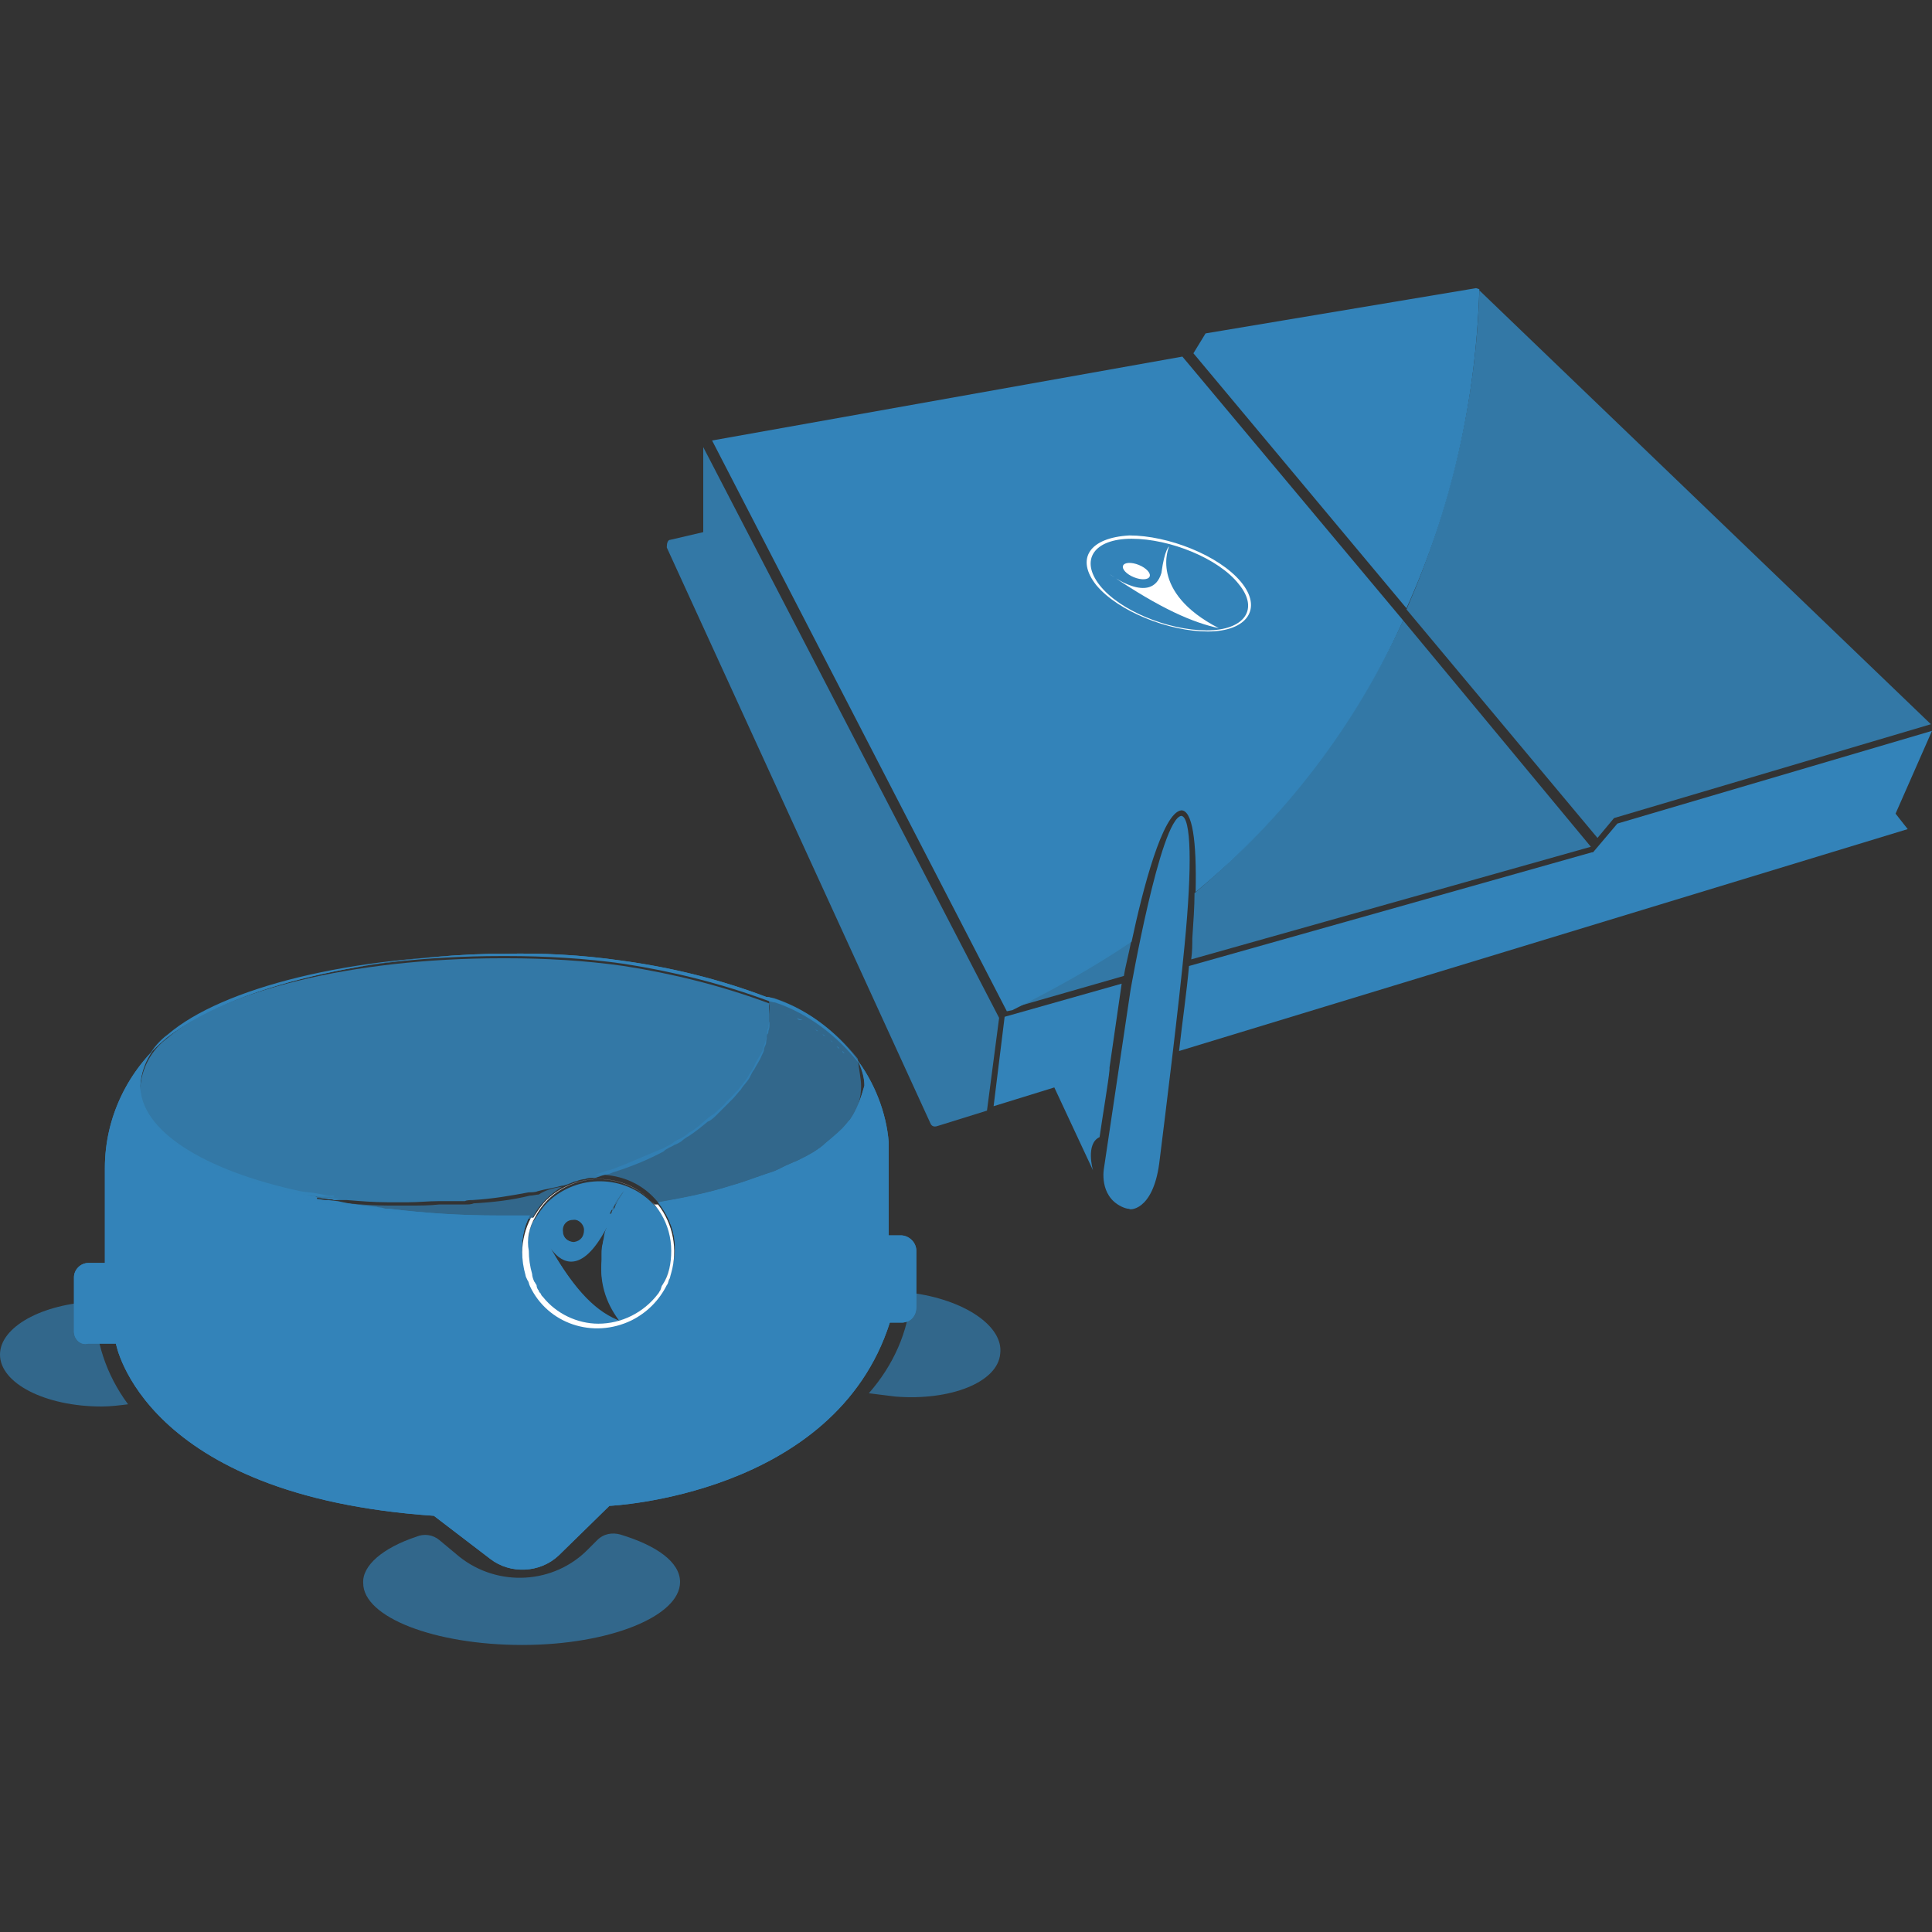 <svg xmlns="http://www.w3.org/2000/svg" xmlns:xlink="http://www.w3.org/1999/xlink" id="Layer_1" x="0px" y="0px" viewBox="0 0 175 175" style="enable-background:new 0 0 175 175;" xml:space="preserve"><rect x="0" y="0" width="175" height="175" fill="#333333" stroke="none"/><style type="text/css">	.st0{fill:#3383B9;}	.st1{opacity:0.66;fill:#3383B9;enable-background:new    ;}	.st2{opacity:0.86;fill:#3383B9;enable-background:new    ;}	.st3{fill:#FFFFFF;}	.st4{fill:none;}</style><g>	<g>		<path class="st0" d="M10.8,136.3L10.8,136.3L10.8,136.3L10.8,136.3z"></path>		<path class="st1" d="M54.1,139.5l-0.8,0.8c-3.1,3.2-8.2,3.5-11.7,0.7l-1.8-1.5c-0.6-0.5-1.4-0.6-2.1-0.3c-3,1-4.9,2.6-4.8,4.2   c0,3.1,6.5,5.6,14.4,5.6s14.3-2.6,14.3-5.7c0-1.8-2.1-3.3-5.4-4.3C55.5,138.8,54.7,138.9,54.1,139.5z"></path>		<path class="st1" d="M8.6,118.2c0-0.1,0-0.2,0-0.3c-4.8,0.2-8.6,2.3-8.6,4.8c0,2.6,4.1,4.7,9.2,4.7c0.8,0,1.6-0.1,2.4-0.2   C9.6,124.5,8.6,121.4,8.6,118.2z"></path>		<path class="st1" d="M82.5,117.4c0-0.1,0-0.2,0-0.3c4.8,0.6,8.4,3,8.1,5.5c-0.2,2.6-4.5,4.3-9.5,3.9c-0.8-0.1-1.6-0.2-2.4-0.3   C80.9,123.7,82.3,120.6,82.5,117.4z"></path>		<path class="st0" d="M60.9,112.7c0-0.3-0.1-0.7-0.2-1c0-0.1-0.1-0.3-0.1-0.5c0-0.1-0.1-0.2-0.1-0.3c-0.1-0.3-0.3-0.7-0.6-1   c-0.1-0.1-0.1-0.2-0.2-0.3c-0.1-0.1-0.2-0.2-0.3-0.3s-0.2-0.2-0.3-0.3c-2.5-2.6-6.8-2.7-9.5-0.1c-0.3,0.3-0.7,0.8-1,1.3l0,0   c-0.1,0.1-0.1,0.2-0.2,0.3c-0.1,0.1-0.1,0.2-0.2,0.3c0,0.1-0.1,0.2-0.1,0.3c-0.1,0.2-0.2,0.5-0.2,0.8c0,0.1-0.1,0.2-0.1,0.3   c-0.2,1.1-0.1,2.3,0.3,3.4c0.1,0.2,0.1,0.5,0.2,0.7c0,0.1,0.1,0.2,0.2,0.3c0.1,0.1,0.2,0.3,0.2,0.5c0.1,0.1,0.1,0.2,0.2,0.3   c0.1,0.1,0.1,0.2,0.2,0.3c2.4,2.7,6.6,3.1,9.4,0.6c0.3-0.2,0.6-0.6,0.9-0.9c0.1-0.1,0.1-0.2,0.2-0.3c0.1-0.1,0.2-0.2,0.2-0.5   C60.6,115.4,61,114,60.9,112.7z M53,111.5c0.1,0.6-0.3,1.1-0.9,1.1l0,0c-0.6,0-1.1-0.5-1.1-1c-0.1-0.6,0.3-1.1,0.9-1.1l0,0   C52.4,110.4,53,110.9,53,111.5L53,111.5z M49.7,112.8c0.7,1,2.4,2.5,4.6-1.1c0.5-0.8,0.8-1.5,1.1-2.1c0.1-0.1,0.1-0.2,0.2-0.3   c0.2-0.5,0.6-1,0.9-1.4c-0.3,0.5-0.6,0.9-0.8,1.4c0,0.1-0.1,0.2-0.2,0.3l0,0c-0.1,0.1-0.1,0.3-0.2,0.5c-0.1,0.1-0.1,0.3-0.2,0.5   v0.1c-0.1,0.2-0.1,0.3-0.2,0.6c-0.1,0.2-0.2,0.6-0.2,0.8c0,0.1-0.1,0.3-0.1,0.5c-0.1,0.3-0.1,0.6-0.1,0.9c0,0.2,0,0.3,0,0.6   c-0.2,2.1,0.5,4,1.8,5.6C54.1,118.9,52.2,117.1,49.7,112.8L49.7,112.8z"></path>		<path class="st0" d="M60.9,112.7c0-0.3-0.1-0.7-0.2-1c0-0.1-0.1-0.3-0.1-0.5c0-0.1-0.1-0.2-0.1-0.3c-0.1-0.3-0.3-0.7-0.6-1   c-0.1-0.1-0.1-0.2-0.2-0.3c-0.1-0.1-0.2-0.2-0.3-0.3c0,0,0,0-0.1,0H59c-1.1,0.2-2.2,0.3-3.3,0.5h-0.1h-0.1l0,0   c-0.1,0.1-0.1,0.3-0.2,0.5c-0.1,0.1-0.1,0.3-0.2,0.5v0.1c-0.1,0.2-0.1,0.3-0.2,0.6c-0.1,0.2-0.2,0.6-0.2,0.8   c0,0.1-0.1,0.3-0.1,0.5c-0.1,0.3-0.1,0.6-0.1,0.9c0,0.2,0,0.3,0,0.6c-0.2,2.1,0.5,4,1.8,5.6c-1.9-0.7-3.9-2.4-6.4-6.8   c0.7,1,2.4,2.5,4.6-1.1c0.5-0.8,0.8-1.5,1.1-2.1c-2.2,0.2-4.3,0.5-6.8,0.5l0,0h-0.1h-0.1c-0.1,0.1-0.1,0.2-0.2,0.3   c0,0.1-0.1,0.2-0.1,0.3c-0.1,0.2-0.2,0.5-0.2,0.8c0,0.1-0.1,0.2-0.1,0.3c-0.2,1.1-0.1,2.3,0.3,3.4c0.1,0.2,0.1,0.5,0.2,0.7   c0,0.1,0.1,0.2,0.2,0.3c0.1,0.1,0.2,0.3,0.2,0.5c0.1,0.1,0.1,0.2,0.2,0.3c0.1,0.1,0.1,0.2,0.2,0.3c2.4,2.7,6.6,3.1,9.4,0.6   c0.3-0.2,0.6-0.6,0.9-0.9c0.1-0.1,0.1-0.2,0.2-0.3c0.1-0.1,0.2-0.2,0.2-0.5C60.6,115.4,61,114,60.9,112.7z M51.8,110.4   c0.6,0,1.1,0.5,1.1,1c0,0.6-0.3,1-0.9,1.1c-0.6,0-1.1-0.5-1.1-1C50.8,111.1,51.3,110.5,51.8,110.4L51.8,110.4z"></path>		<path class="st0" d="M30,108.6c-0.2,0-0.3,0-0.6-0.1c0.5,0,0.8,0.1,1.3,0.1C30.4,108.7,30.2,108.7,30,108.6z M83,113.3   c0-0.8-0.7-1.4-1.4-1.4l0,0h-1.1v-8.4c-0.2-2.7-1.3-5.5-3-7.7c-1.9-2.5-4.6-4.5-7.6-5.4c-0.1,0-0.3-0.1-0.5-0.1   c-4.2-1.6-8.7-2.7-13.2-3.3c-3.5-0.5-7.1-0.7-10.6-0.6h-0.5c-0.2,0-0.6,0-0.8,0C36,86.6,22.2,88.5,15.1,94l0,0l0,0   c-3.5,2.9-5.6,7.2-5.6,11.8c0,7.6,0,8.6,0,8.6H8c-0.7,0-1.3,0.6-1.3,1.3v4.9c0,0.7,0.6,1.3,1.3,1.1h2.5c0,0,2.4,13.8,28.8,15.6   l5.1,3.9c1.8,1.4,4.5,1.3,6.2-0.3l4.6-4.5l0,0c0,0,20.4-0.9,25.4-16.6h1c0.2,0,0.3,0,0.6-0.1c0.5-0.2,0.8-0.7,0.8-1.3L83,113.3z    M77,101.4c-0.2,0.2-0.5,0.6-0.7,0.8c-0.6,0.6-1.1,1-1.7,1.5c-0.7,0.6-1.5,1-2.3,1.4c-0.2,0.1-0.5,0.2-0.7,0.3   c-0.5,0.2-1,0.5-1.5,0.7c-0.3,0.1-0.6,0.2-0.9,0.3c-0.9,0.3-1.9,0.7-3,1c-2.2,0.7-4.3,1.1-6.6,1.5c0.8,1,1.4,2.3,1.5,3.5   c0.1,0.9,0,1.8-0.3,2.7c0,0.2-0.1,0.3-0.2,0.6c0,0.1-0.1,0.2-0.2,0.5c-1.7,3.4-6,4.7-9.4,3c-1.3-0.7-2.3-1.7-3-2.9   c-0.1-0.1-0.1-0.3-0.2-0.5c-0.1-0.1-0.1-0.3-0.2-0.5c-0.1-0.5-0.2-0.9-0.3-1.5c-0.1-1.3,0.1-2.6,0.7-3.7l0,0c-0.2,0-0.3,0-0.6,0   c-0.1,0-0.3,0-0.6,0c-0.1,0-0.1,0-0.2,0c-0.5,0-1,0-1.5,0c-3.3,0-6.5-0.2-9.8-0.6c-0.2,0-0.5,0-0.7-0.1c-0.1,0-0.3,0-0.5-0.1   c-0.3,0-0.8-0.1-1.1-0.1c-0.8-0.1-1.6-0.2-2.4-0.3l-0.9-0.1c-0.1,0-0.2,0-0.2,0c-0.2,0-0.6-0.1-0.8-0.1c0.1-0.2-0.2-0.3-0.6-0.3   c-0.2-0.1-0.5-0.1-0.7-0.2c0.3,0,0.7,0.1,1,0.1c0.3,0.1,0.8,0.1,1.1,0.1c0.5,0,0.8,0.1,1.3,0.1c-0.2,0-0.5,0-0.6-0.1   c-0.5,0-1-0.1-1.5-0.2c-0.5-0.1-1-0.1-1.5-0.2l0,0c-8.8-1.9-14.5-5.5-14.5-9.6c0.1-1.8,1-3.5,2.5-4.6l0,0   c4.9-4.2,16.6-7.2,30.2-7.2h0.5c3.5,0,7.1,0.2,10.6,0.7c4.5,0.7,8.9,1.8,13.2,3.4c0.1,0,0.3,0.1,0.5,0.1c3,1,5.6,3,7.6,5.5   c0.3,0.7,0.5,1.4,0.5,2.1C78,99.4,77.6,100.6,77,101.4z"></path>		<path class="st0" d="M30,108.6c-0.2,0-0.3,0-0.6-0.1c0.5,0,0.8,0.1,1.3,0.1C30.4,108.7,30.2,108.7,30,108.6z M83,113.3   c0-0.8-0.7-1.4-1.4-1.4l0,0h-1.1v-8.4c-0.2-2.7-1.3-5.5-3-7.7c-1.9-2.5-4.6-4.5-7.6-5.4c-0.1,0-0.3-0.1-0.5-0.1   c-4.2-1.6-8.7-2.7-13.2-3.3c-3.5-0.5-7.1-0.7-10.6-0.6h-0.5c-0.2,0-0.6,0-0.8,0C36,86.6,22.2,88.5,15.1,94l0,0l0,0   c-3.5,2.9-5.6,7.2-5.6,11.8c0,7.6,0,8.6,0,8.6H8c-0.7,0-1.3,0.6-1.3,1.3v4.9c0,0.7,0.6,1.3,1.3,1.1h2.5c0,0,2.4,13.8,28.8,15.6   l5.1,3.9c1.8,1.4,4.5,1.3,6.2-0.3l4.6-4.5l0,0c0,0,20.4-0.9,25.4-16.6h1c0.2,0,0.3,0,0.6-0.1c0.5-0.2,0.8-0.7,0.8-1.3L83,113.3z    M77,101.4c-0.2,0.2-0.5,0.6-0.7,0.8c-0.6,0.6-1.1,1-1.7,1.5c-0.7,0.6-1.5,1-2.3,1.4c-0.2,0.1-0.5,0.2-0.7,0.3   c-0.5,0.2-1,0.5-1.5,0.7c-0.3,0.1-0.6,0.2-0.9,0.3c-0.9,0.3-1.9,0.7-3,1c-2.2,0.7-4.3,1.1-6.6,1.5c0.8,1,1.4,2.3,1.5,3.5   c0.1,0.9,0,1.8-0.3,2.7c0,0.2-0.1,0.3-0.2,0.6c0,0.1-0.1,0.2-0.2,0.5c-1.7,3.4-6,4.7-9.4,3c-1.3-0.7-2.3-1.7-3-2.9   c-0.1-0.1-0.1-0.3-0.2-0.5c-0.1-0.1-0.1-0.3-0.2-0.5c-0.1-0.5-0.2-0.9-0.3-1.5c-0.1-1.3,0.1-2.6,0.7-3.7l0,0c-0.2,0-0.3,0-0.6,0   c-0.1,0-0.3,0-0.6,0c-0.1,0-0.1,0-0.2,0c-0.5,0-1,0-1.5,0c-3.3,0-6.5-0.2-9.8-0.6c-0.2,0-0.5,0-0.7-0.1c-1.4-0.1-2.7-0.3-4-0.6   l-0.9-0.1c-0.1,0-0.2,0-0.2,0c-0.2,0-0.6-0.1-0.8-0.1c0.1-0.2-0.2-0.3-0.6-0.3c-0.3-0.1-0.7-0.1-0.9-0.2c0.1,0,0.1,0,0.2,0l0,0   c0.3,0,0.7,0.1,1,0.1c0.3,0.1,0.8,0.1,1.1,0.1c0.5,0,0.8,0.1,1.3,0.1c-0.2,0-0.5,0-0.6-0.1c-0.5,0-1-0.1-1.5-0.2   c-0.5-0.1-1-0.1-1.5-0.2l0,0c-8.8-1.9-14.5-5.5-14.5-9.6c0.1-1.8,1-3.5,2.5-4.6l0,0c4.9-4.2,16.6-7.2,30.2-7.2h0.5   c3.5,0,7.1,0.2,10.6,0.7c4.5,0.7,8.9,1.8,13.2,3.4c0.1,0,0.3,0.1,0.5,0.1c3,1,5.6,3,7.6,5.5c0.3,0.7,0.5,1.4,0.5,2.1   C78,99.4,77.6,100.6,77,101.4z"></path>		<path class="st0" d="M76.3,95.2c0.1,0.1,0.1,0.1,0.2,0.2C76.4,95.4,76.3,95.3,76.3,95.2z"></path>		<path class="st0" d="M76,95c-0.1-0.1-0.1-0.1-0.2-0.2C75.9,94.8,76,94.9,76,95z"></path>		<path class="st0" d="M75.2,94.2c0.1,0.1,0.2,0.1,0.2,0.2C75.4,94.4,75.3,94.3,75.2,94.2z"></path>		<path class="st0" d="M69.7,90.5h-0.1l0,0C69.6,90.4,69.6,90.4,69.7,90.5z"></path>		<path class="st0" d="M74.5,93.7c0.1,0.1,0.2,0.1,0.3,0.2C74.7,93.8,74.6,93.7,74.5,93.7z"></path>		<path class="st0" d="M73.8,93.2c0.1,0.1,0.2,0.1,0.3,0.2C74,93.4,73.9,93.3,73.8,93.2z"></path>		<path class="st0" d="M73,92.7c0.1,0.1,0.2,0.1,0.3,0.2C73.2,92.8,73.1,92.8,73,92.7z"></path>		<path class="st0" d="M72.2,92.2c0.1,0.1,0.2,0.1,0.5,0.2C72.4,92.4,72.3,92.4,72.2,92.2z"></path>		<path class="st0" d="M70.4,91.3c0.1,0.1,0.2,0.1,0.5,0.2C70.6,91.4,70.5,91.4,70.4,91.3z"></path>		<path class="st0" d="M71.3,91.8c0.1,0.1,0.2,0.1,0.5,0.2C71.5,91.9,71.4,91.9,71.3,91.8z"></path>		<path class="st2" d="M69.7,90.5h-0.1l0,0C69.6,90.4,69.6,90.4,69.7,90.5z"></path>		<g>			<path class="st0" d="M50.9,107.5L50.9,107.5L50.9,107.5L50.9,107.5z"></path>			<path class="st2" d="M30.7,108.7c-1.1-0.1-2.4-0.2-3.5-0.5c-0.1,0-0.1,0-0.2,0H27l0,0c0.5,0.1,1,0.1,1.5,0.2    c0.5,0.1,1,0.1,1.5,0.2C30.2,108.7,30.4,108.7,30.7,108.7z"></path>			<path class="st2" d="M48.2,110.2L48.2,110.2c-0.5,0-0.9,0-1.4,0C47.1,110.2,47.7,110.2,48.2,110.2z"></path>		</g>		<g>			<path class="st2" d="M69.7,91.9c0,0.2,0,0.6,0,0.8v0.1c0,0.2,0,0.3-0.1,0.6c0,0.1,0,0.2-0.1,0.3c0,0.2-0.1,0.5-0.1,0.7    s-0.1,0.3-0.2,0.6c0,0,0,0,0,0.1c0,0.1-0.1,0.3-0.2,0.5c-0.2,0.5-0.5,0.9-0.7,1.3c-0.1,0.1-0.2,0.3-0.3,0.5    c-0.2,0.5-0.6,0.8-0.9,1.3c-0.2,0.2-0.5,0.6-0.7,0.8s-0.3,0.3-0.6,0.6c-0.3,0.3-0.6,0.6-0.9,0.9c-0.2,0.2-0.5,0.5-0.8,0.6    c-0.6,0.5-1.1,0.9-1.7,1.3c-0.2,0.1-0.5,0.3-0.7,0.5c-0.2,0.1-0.3,0.2-0.6,0.3c-0.3,0.2-0.7,0.3-1,0.6c-1.5,0.8-3,1.4-4.6,1.9    c-0.2,0.1-0.5,0.2-0.7,0.2c-0.3,0.1-0.6,0.2-0.9,0.3l0,0c-0.1,0-0.1,0-0.2,0c-0.1,0-0.2,0-0.2,0c-0.1,0-0.3,0-0.5,0.1    c-0.2,0-0.6,0.1-0.8,0.2c-0.2,0-0.3,0.1-0.6,0.2c-0.2,0.1-0.3,0.1-0.6,0.2h-0.1l0,0l0,0c-0.7,0.2-1.5,0.3-2.2,0.5    c-0.2,0.1-0.6,0.1-0.8,0.1c-1.6,0.3-3.3,0.6-5.1,0.7c-0.2,0-0.5,0-0.7,0.1h-0.1c0,0,0,0-0.1,0h-0.5c-0.2,0-0.5,0-0.7,0    c-0.3,0-0.7,0-1,0c-0.9,0-1.8,0.1-2.7,0.1c-0.7,0-1.3,0-1.9,0c-1.3,0-2.4-0.1-3.7-0.2c-0.2,0-0.5,0-0.7,0s-0.5,0-0.6-0.1    c-0.5,0-1-0.1-1.5-0.2c-0.5-0.1-1-0.1-1.5-0.2l0,0c-8.7-1.9-14.4-5.5-14.4-9.6c0.1-1.8,1-3.5,2.5-4.6l0,0    c4.9-4.2,16.6-7.2,30.2-7.2h0.5c3.5,0,7.1,0.2,10.6,0.7c4.5,0.7,8.9,1.8,13.2,3.4C69.6,91.1,69.7,91.6,69.7,91.9z"></path>			<path class="st2" d="M55.6,109.3c0.2-0.5,0.6-1,0.9-1.4C56.2,108.4,56,108.8,55.6,109.3c0,0.1,0,0.2-0.1,0.3h-0.1    C55.4,109.5,55.5,109.4,55.6,109.3z"></path>			<path class="st1" d="M26.9,108.3L26.9,108.3L26.9,108.3L26.9,108.3z"></path>			<path class="st1" d="M41.8,108.8c0.6,0,1.1-0.1,1.7-0.1C43,108.7,42.5,108.8,41.8,108.8z"></path>		</g>		<path class="st1" d="M50.9,107.5L50.9,107.5c-1.1,0.7-2.1,1.6-2.7,2.9l0,0c-0.2,0-0.3,0-0.6,0c-0.1,0-0.3,0-0.6,0   c-0.1,0-0.1,0-0.2,0c-0.5,0-1,0-1.5,0c-3.3,0-6.5-0.2-9.8-0.6c-0.2,0-0.5,0-0.7-0.1c-0.1,0-0.3,0-0.5-0.1c-0.3,0-0.8-0.1-1.1-0.1   c-0.8-0.1-1.6-0.2-2.4-0.3l-0.9-0.1c-0.3-0.1-0.7-0.1-1-0.2c-0.2-0.1-0.6-0.2-0.9-0.2c-0.2-0.1-0.5-0.1-0.7-0.2l0,0   c-0.1,0-0.1,0-0.2,0c0,0,0,0,0.1,0l0,0c0.3,0.1,0.8,0.1,1.1,0.2h0.3c0.3,0,0.6,0.1,0.9,0.1c0.2,0,0.5,0,0.6,0.1   c0.5,0,0.9,0.1,1.4,0.1c1.1,0.1,2.4,0.2,3.7,0.2c0.6,0,1.3,0,1.9,0c0.9,0,1.8,0,2.7-0.1c0.3,0,0.7,0,1,0c0.2,0,0.5,0,0.7,0H42   c0,0,0,0,0.1,0h0.1c0.2,0,0.5,0,0.7-0.1c1.8-0.1,3.5-0.3,5.1-0.7c0.3,0,0.6-0.1,0.8-0.1C49.4,107.8,50.1,107.6,50.9,107.5   L50.9,107.5z"></path>		<path class="st1" d="M78,98.4c0,1-0.3,2.2-1,3c-0.2,0.2-0.5,0.6-0.7,0.8c-0.3,0.3-0.6,0.6-0.9,0.9c-0.2,0.2-0.6,0.5-0.8,0.6   c-0.7,0.6-1.5,1-2.3,1.4c-0.2,0.1-0.5,0.2-0.7,0.3c-0.5,0.2-1,0.5-1.5,0.7c-0.3,0.1-0.6,0.2-0.9,0.3c-0.9,0.3-1.9,0.7-3,1   c-2.2,0.7-4.3,1.1-6.6,1.5l0,0c-1.3-1.6-3.2-2.5-5.4-2.5c-0.1,0-0.2,0-0.3,0c0.3-0.1,0.7-0.2,0.9-0.3c0.2-0.1,0.5-0.1,0.7-0.2   c1.6-0.6,3.1-1.3,4.6-1.9c0.3-0.2,0.7-0.3,1-0.6c0.2-0.1,0.3-0.2,0.6-0.3c0.2-0.1,0.5-0.3,0.7-0.5c0.6-0.3,1.1-0.8,1.7-1.3   c0.2-0.2,0.5-0.3,0.8-0.6c0.3-0.3,0.7-0.6,0.9-0.9c0.2-0.2,0.3-0.3,0.6-0.6c0.2-0.2,0.5-0.5,0.7-0.8c0.3-0.3,0.6-0.8,0.9-1.3   c0.1-0.1,0.2-0.3,0.3-0.5c0.2-0.5,0.5-0.9,0.7-1.3c0.1-0.1,0.1-0.3,0.2-0.5c0,0,0,0,0-0.1c0.1-0.2,0.1-0.3,0.2-0.6   c0.1-0.2,0.1-0.5,0.1-0.7c0-0.1,0-0.2,0.1-0.3c0-0.2,0-0.3,0.1-0.6v-0.1c0-0.2,0-0.6,0-0.8c0-0.5,0-0.8-0.1-1.3   c0.1,0,0.3,0.1,0.5,0.1c3,1,5.6,3,7.6,5.5C77.8,96.9,78,97.7,78,98.4z"></path>		<path class="st3" d="M53.6,106.5c0,0-0.1,0-0.2,0C53.6,106.5,53.6,106.5,53.6,106.5L53.6,106.5z M59.6,109.1c0,0-0.1,0-0.2,0   c0,0,0,0-0.1,0c-0.1-0.1-0.2-0.2-0.3-0.3c-2.5-2.6-6.8-2.7-9.5-0.1c-0.3,0.3-0.7,0.8-1,1.3l0,0c-0.1,0.1-0.1,0.2-0.2,0.3l0,0   c-0.1,0-0.1,0-0.2,0c-0.5,0.9-0.8,2.1-0.8,3.1c0,0.7,0.1,1.4,0.3,2.1c0,0.1,0.1,0.3,0.2,0.5c0.1,0.1,0.1,0.3,0.2,0.5   c1.6,3.4,5.7,4.8,9.2,3.1c1.4-0.7,2.5-1.8,3.2-3.2c0.1-0.1,0.1-0.2,0.2-0.5c0.1-0.1,0.1-0.3,0.2-0.6   C61.4,113.2,61,110.9,59.6,109.1L59.6,109.1z M48.5,110.2c1.7-3.2,5.7-4.3,8.9-2.6c2.1,1.1,3.4,3.3,3.4,5.7c0,1.1-0.2,2.2-0.8,3.1   c-0.1,0.1-0.1,0.3-0.2,0.5c-0.1,0.1-0.1,0.2-0.2,0.3c-1.3,1.7-3.3,2.7-5.4,2.7c-1.9,0-3.8-0.9-5-2.4c-0.1-0.1-0.2-0.2-0.2-0.3   c-0.1-0.1-0.2-0.2-0.2-0.3c-0.1-0.1-0.2-0.3-0.2-0.5c-0.1-0.1-0.1-0.2-0.2-0.3c-0.1-0.2-0.2-0.5-0.2-0.7c-0.2-0.7-0.3-1.4-0.3-2.1   C47.7,112.3,47.9,111.2,48.5,110.2z M53.9,106.5c-0.1,0-0.1,0-0.2,0C53.8,106.5,53.8,106.5,53.9,106.5L53.9,106.5z"></path>	</g>	<g>		<path class="st0" d="M134,26.2c-0.3,10-2.5,19.8-6.6,28.9L108.1,32l1.1-1.8l24.5-4.1L134,26.2z"></path>		<path class="st0" d="M175,66.2l-28.5,8.4l-2.2,2.6h-0.1l-36.5,10.3c-0.2,2.3-0.6,5-0.9,7.7l66-20.1l-1.1-1.4L175,66.2z"></path>		<path class="st0" d="M105,105.4c0.6-4.8,1.8-14.5,2.3-19.8c0.7-7.2,0.6-11.6-0.3-11.7c-1.9,0.3-4.6,15.8-4.6,15.8l-2.4,16.1   c0,0-0.5,2.5,1.6,3.5c0.2,0.1,0.5,0.2,0.7,0.2C102.2,109.6,104.4,109.8,105,105.4z"></path>		<line class="st4" x1="63.6" y1="39.1" x2="91" y2="92.3"></line>		<path class="st2" d="M63.7,40.5v7.7l-3,0.7c-0.2,0-0.3,0.3-0.3,0.6c0,0,0,0,0,0.1l23.9,52.2c0.1,0.2,0.3,0.3,0.6,0.2l4.5-1.4   l1.1-8.4L63.7,40.5z"></path>		<path class="st0" d="M127.1,56.2L127.1,56.2c-4.3,9.5-10.8,18-18.8,24.6c0.1-4.7-0.3-7.4-1.3-7.4c-1.7,0.2-3.5,7.2-4.5,11.9   c-3.4,2.3-7,4.3-10.8,6.2l-0.5,0.1L64.5,39.9l42.6-7.6L127.1,56.2z"></path>		<path class="st0" d="M100.5,96.7l1.1-7.6l-10.6,3l-1,8.1l5.5-1.7L99,106c0,0-0.7-2.4,0.6-3c0.3-2.1,0.8-5,0.9-6.1l0,0l0,0V96.7   L100.5,96.7z"></path>		<g>			<path class="st3" d="M100.5,52c0,0,3.8,2.9,4.7-0.1c0.3-2.2,0.7-2.4,0.7-2.4s-1.9,4.1,4.5,7.4C108.1,56.4,105.2,55.2,100.5,52z"></path>							<ellipse transform="matrix(0.378 -0.926 0.926 0.378 16.068 127.434)" class="st3" cx="102.9" cy="51.8" rx="0.6" ry="1.3"></ellipse>		</g>		<path class="st3" d="M109.4,57.2c-3.5,0-8.1-1.8-10.1-4.2c-1.9-2.4-0.6-4.3,3-4.5c3.5,0,8.1,1.8,10.1,4.2S113,57.2,109.4,57.2z    M102.5,48.8c-3.4,0-4.7,1.9-2.9,4.2s6.2,4.1,9.7,4.1c3.4,0,4.8-1.9,2.9-4.2C110.4,50.6,106,48.8,102.5,48.8z"></path>		<path class="st2" d="M127.1,56.2l17,20.5l-36.2,10.2c0.1-0.7,0.1-1.4,0.1-1.9c0.1-1.5,0.2-2.9,0.2-4.1   C116.3,74.1,122.7,65.7,127.1,56.2z"></path>		<path class="st2" d="M174.9,65.6l-28.7,8.5l-1.5,1.8l-17.3-20.7c4-9.2,6.3-18.9,6.6-28.9L174.9,65.6z"></path>		<path class="st2" d="M91.7,91.3c3.8-1.8,7.3-3.9,10.8-6.2c-0.3,1.5-0.6,2.6-0.7,3.3L91.7,91.3z"></path>	</g></g></svg>